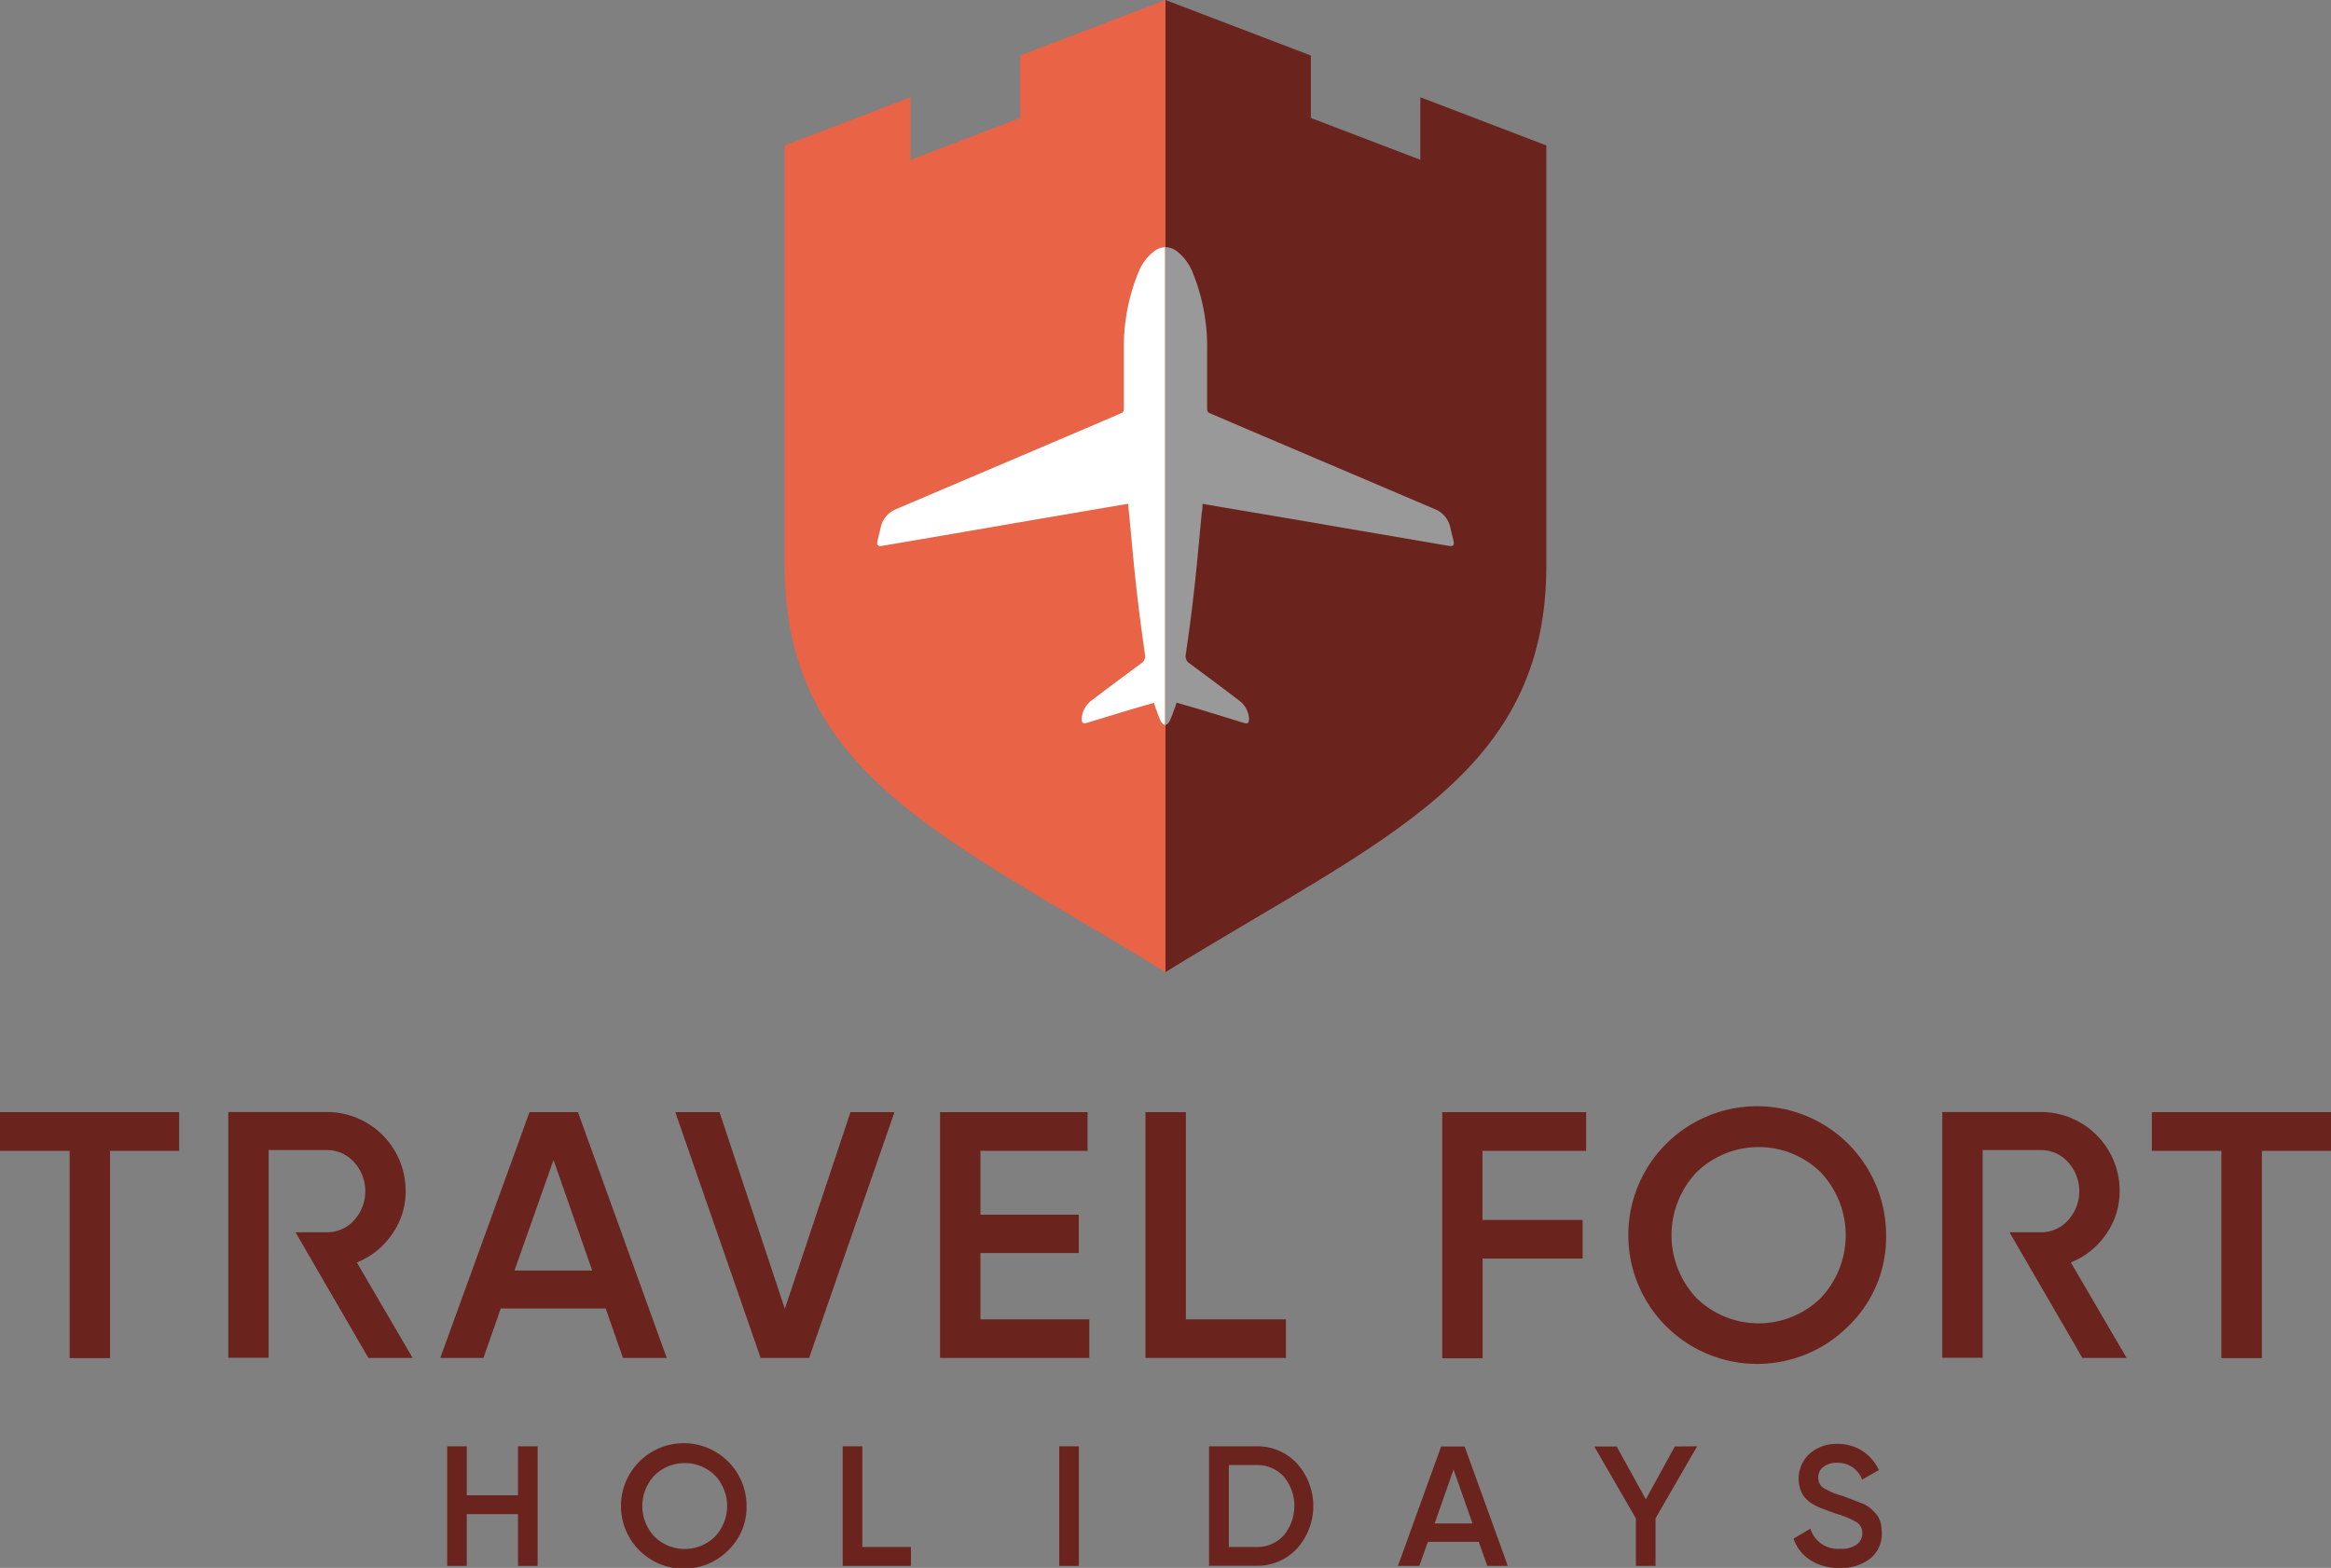 <svg id="Layer_1" data-name="Layer 1" xmlns="http://www.w3.org/2000/svg" viewBox="0 0 269.86 181.55"><rect x="0" y="0" width="269.86" height="181.55" fill="#808080" stroke="none"/><defs><style>.cls-1{fill:#e96346;}.cls-2{fill:#6b231d;}.cls-3{fill:#fff;}.cls-4{fill:#999;}</style></defs><title>Travel Fort LOGO</title><path class="cls-1" d="M282.13,214.11v7.23l-12.67,4.84v-7.24l-14.59,5.58v48.63c0,24.36,18.94,31.58,44.09,47.09V207.68Z" transform="translate(-164.03 -207.68)"/><path class="cls-2" d="M315.79,214.11v7.23l12.67,4.84v-7.24l14.59,5.58v48.63c0,24.36-18.94,31.58-44.09,47.09V207.68Z" transform="translate(-164.03 -207.68)"/><path class="cls-3" d="M297.51,236.88a5.87,5.87,0,0,0-1.69,2.34,22.75,22.75,0,0,0-1.68,8.81c0,2.34,0,4.67,0,7,0,.15-.08.39-.19.44-1,.46-23.47,10-26.16,11.16a2.92,2.92,0,0,0-1.79,2.08c-.12.51-.24,1-.37,1.54s0,.74.57.63l10.06-1.72,7.14-1.23,7.49-1.28,3.76-.64c0,.36.05.67.08,1,.28,2.9.53,5.8.85,8.69q.44,3.87,1,7.72a1,1,0,0,1-.48,1.1c-1.88,1.4-3.77,2.79-5.63,4.22a2.81,2.81,0,0,0-1.21,2.17c0,.47.14.6.6.47l5-1.52,2.76-.8c.06.19.1.33.15.47.21.56.4,1.14.66,1.69a1,1,0,0,0,.48.43V236.3A2.25,2.25,0,0,0,297.51,236.88Z" transform="translate(-164.03 -207.68)"/><path class="cls-4" d="M300.41,236.88a5.87,5.87,0,0,1,1.69,2.34,22.75,22.75,0,0,1,1.68,8.81c0,2.34,0,4.67,0,7,0,.15.08.39.19.44,1,.46,23.47,10,26.16,11.16a2.92,2.92,0,0,1,1.79,2.08c.12.51.24,1,.37,1.54s0,.74-.57.63l-10.06-1.72-7.14-1.23L307,266.66l-3.76-.64c0,.36,0,.67-.08,1-.28,2.9-.53,5.8-.85,8.69q-.43,3.87-1,7.72a1,1,0,0,0,.48,1.1c1.88,1.4,3.77,2.79,5.63,4.22a2.81,2.81,0,0,1,1.21,2.17c0,.47-.14.6-.59.47L303,289.84l-2.76-.8c-.06.19-.1.33-.15.47-.21.56-.4,1.14-.66,1.69a.92.92,0,0,1-.48.43V236.3A2.25,2.25,0,0,1,300.41,236.88Z" transform="translate(-164.03 -207.68)"/><path class="cls-2" d="M184.77,336.46v4.48h-8v24h-4.68v-24H164v-4.48Z" transform="translate(-164.03 -207.68)"/><path class="cls-2" d="M195.13,340.85h6.71a4.16,4.16,0,0,1,3.17,1.39,5,5,0,0,1,0,6.75,4.19,4.19,0,0,1-3.17,1.38h-3.6l8.44,14.55h5.12l-6.46-11.06a8.89,8.89,0,0,0,4.08-3.27,8.49,8.49,0,0,0,1.57-5,9.12,9.12,0,0,0-9.15-9.15H190.46v28.46h4.67Z" transform="translate(-164.03 -207.68)"/><path class="cls-2" d="M393.56,340.85h6.71a4.18,4.18,0,0,1,3.17,1.39,5,5,0,0,1,0,6.75,4.21,4.21,0,0,1-3.17,1.38h-3.6l8.44,14.55h5.12l-6.46-11.06a8.94,8.94,0,0,0,4.08-3.27,8.56,8.56,0,0,0,1.57-5,9.12,9.12,0,0,0-9.15-9.15H388.89v28.46h4.67Z" transform="translate(-164.03 -207.68)"/><path class="cls-2" d="M236.15,364.92l-2-5.73H222l-2,5.73H215l10.33-28.46h5.61l10.28,28.46ZM223.59,354.8h9L228.11,342Z" transform="translate(-164.03 -207.68)"/><path class="cls-2" d="M252.09,364.92l-9.88-28.46h5.12l7.56,22.77,7.6-22.77h5.09l-9.88,28.46Z" transform="translate(-164.03 -207.68)"/><path class="cls-2" d="M277.54,360.45h12.6v4.47H272.86V336.46h17.08v4.48h-12.4v7.39h11.38v4.44H277.54Z" transform="translate(-164.03 -207.68)"/><path class="cls-2" d="M301.32,360.45H312.9v4.47H296.64V336.46h4.68Z" transform="translate(-164.03 -207.68)"/><path class="cls-2" d="M347.66,340.94h-12v8h11.59v4.47H335.67v11.55H331V336.46h16.66Z" transform="translate(-164.03 -207.68)"/><path class="cls-2" d="M378.09,361.16a14.92,14.92,0,1,1,4.29-10.47A14.24,14.24,0,0,1,378.09,361.16ZM360.45,358a10.3,10.3,0,0,0,14.35,0,10.6,10.6,0,0,0,0-14.59,10.3,10.3,0,0,0-14.35,0,10.6,10.6,0,0,0,0,14.59Z" transform="translate(-164.03 -207.68)"/><path class="cls-2" d="M433.89,336.46v4.48h-8v24H421.2v-24h-8.05v-4.48Z" transform="translate(-164.03 -207.68)"/><path class="cls-2" d="M224,375.15h2.27V389H224v-6h-5.93v6H215.8V375.15h2.27v5.67H224Z" transform="translate(-164.03 -207.68)"/><path class="cls-2" d="M248.38,387.15a7.27,7.27,0,1,1,2.08-5.09A6.93,6.93,0,0,1,248.38,387.15Zm-8.58-1.54a5,5,0,0,0,7,0,5.16,5.16,0,0,0,0-7.09,5,5,0,0,0-7,0,5.16,5.16,0,0,0,0,7.09Z" transform="translate(-164.03 -207.68)"/><path class="cls-2" d="M263.86,386.81h5.63V389h-7.9V375.15h2.27Z" transform="translate(-164.03 -207.68)"/><path class="cls-2" d="M286.66,375.15h2.27V389h-2.27Z" transform="translate(-164.03 -207.68)"/><path class="cls-2" d="M309.46,375.15a6.25,6.25,0,0,1,4.73,2,7.36,7.36,0,0,1,0,9.83,6.23,6.23,0,0,1-4.73,2H304V375.15Zm0,11.66a4.14,4.14,0,0,0,3.19-1.35,5.33,5.33,0,0,0,0-6.81,4.19,4.19,0,0,0-3.19-1.33h-3.17v9.49Z" transform="translate(-164.03 -207.68)"/><path class="cls-2" d="M336.22,389l-1-2.79h-5.88l-1,2.79h-2.47l5-13.83h2.72l5,13.83Zm-6.1-4.92h4.38l-2.19-6.24Z" transform="translate(-164.03 -207.68)"/><path class="cls-2" d="M360.51,375.15l-4.82,8.34V389h-2.27v-5.49l-4.82-8.34h2.59l3.38,6.12,3.35-6.12Z" transform="translate(-164.03 -207.68)"/><path class="cls-2" d="M377,389.24a6.13,6.13,0,0,1-3.39-.91,4.8,4.8,0,0,1-1.94-2.49l1.95-1.15a3.32,3.32,0,0,0,3.44,2.33,3.07,3.07,0,0,0,1.93-.5,1.58,1.58,0,0,0,.64-1.31,1.44,1.44,0,0,0-.69-1.29,10.78,10.78,0,0,0-2.45-1l-1.59-.59a6,6,0,0,1-1.31-.69,3,3,0,0,1-1-1.16,3.93,3.93,0,0,1,1-4.53,4.73,4.73,0,0,1,3.14-1.08,5.21,5.21,0,0,1,2.9.81,5.3,5.3,0,0,1,1.92,2.23L379.61,379a3,3,0,0,0-2.9-1.94,2.48,2.48,0,0,0-1.58.47,1.49,1.49,0,0,0-.6,1.25,1.37,1.37,0,0,0,.61,1.19,8.08,8.08,0,0,0,2.2.92l1.13.43,1,.39a3.71,3.71,0,0,1,1,.53,9.14,9.14,0,0,1,.72.7,2.54,2.54,0,0,1,.54,1,4.58,4.58,0,0,1,.15,1.22,3.63,3.63,0,0,1-1.35,3A5.48,5.48,0,0,1,377,389.24Z" transform="translate(-164.03 -207.68)"/></svg>